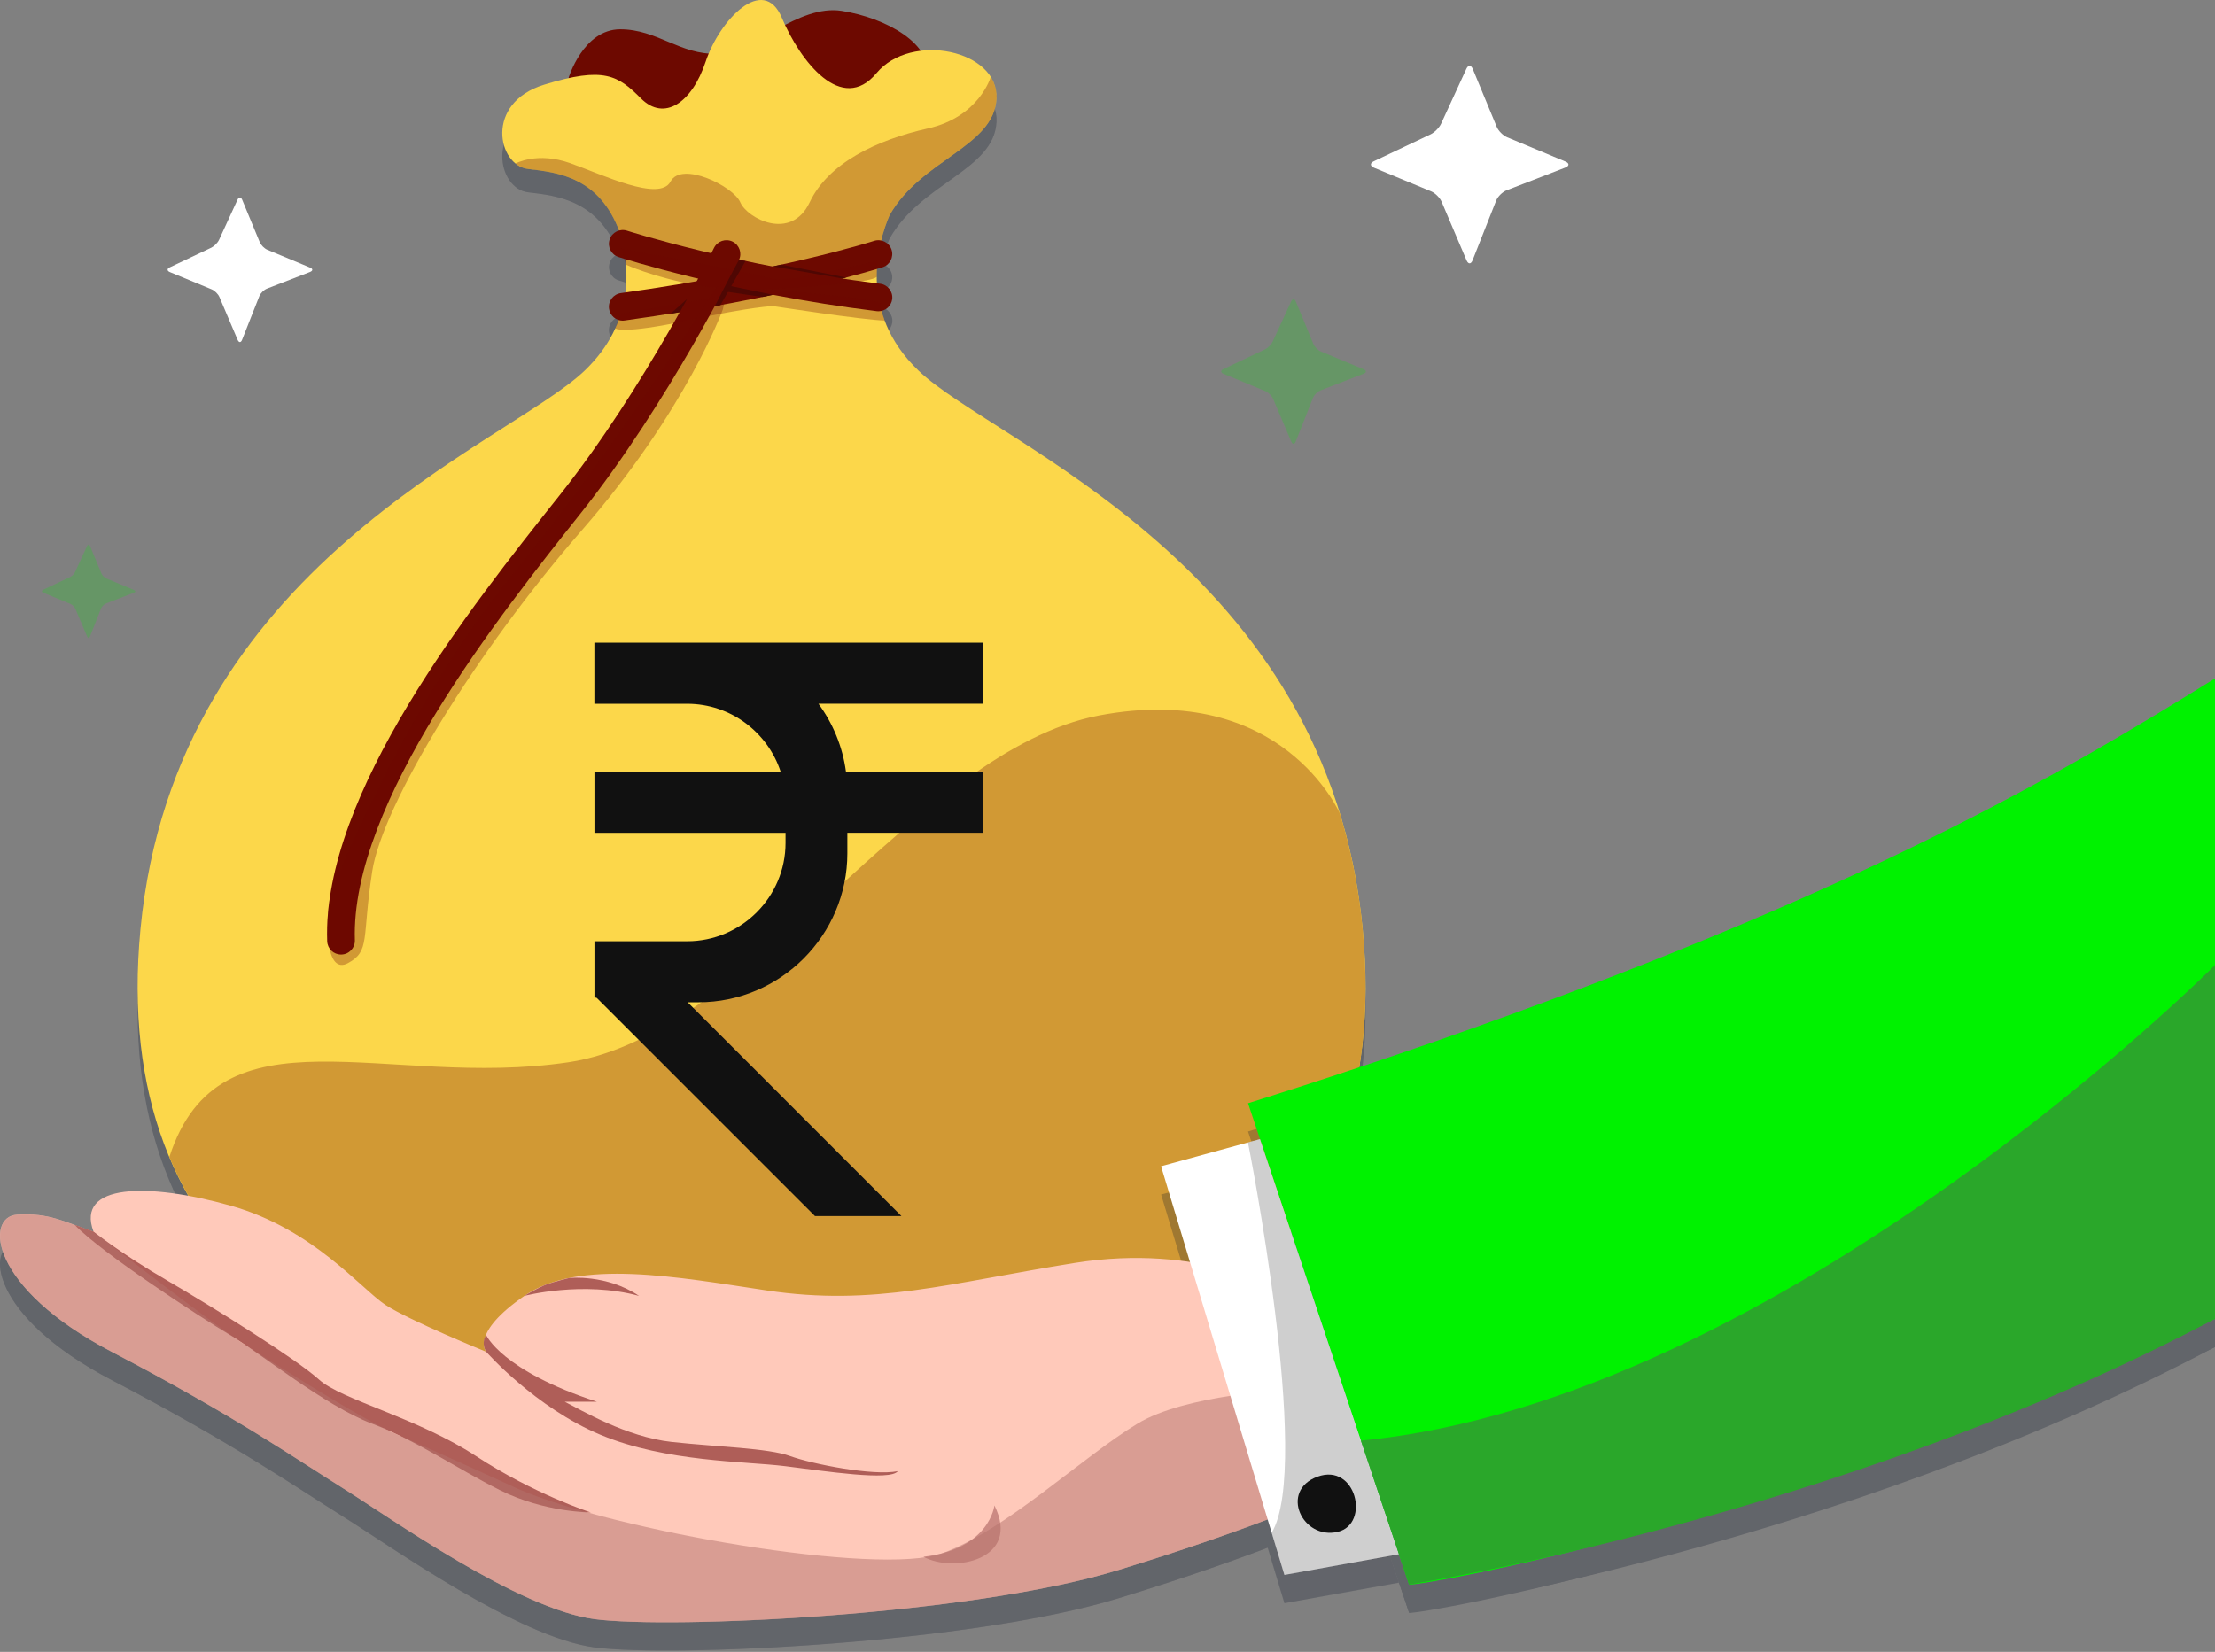 <svg width="370" height="276" viewBox="0 0 370 276" fill="none" xmlns="http://www.w3.org/2000/svg">
<rect x="0" y="0" width="370" height="276" fill="#808080" stroke="none"/>
<g clip-path="url(#clip0_9_880)">
<g opacity="0.25">
<path d="M94.965 16.948C94.965 16.948 97.41 8.795 103.606 8.795C109.802 8.795 113.63 13.101 119.796 12.877C125.963 12.652 133.288 4.557 140.614 5.717C147.939 6.876 156.035 11.24 154.875 16.958C153.726 22.677 109.841 32.632 94.965 16.948Z" fill="#081228"/>
<path d="M227.626 159.146C221.82 98.232 166.371 78.184 153.454 65.852C143.196 56.052 146.694 44.323 148.574 39.9C153.824 30.529 166.069 28.454 166.459 20.359C166.849 12.264 152.197 9.176 146.411 16.121C140.625 23.057 133.689 14.193 130.601 6.867C127.513 -0.459 120.187 7.247 117.878 14.193C115.57 21.128 110.942 24.216 107.085 20.359C103.227 16.501 100.918 14.962 90.894 18.05C80.87 21.138 83.179 31.542 88.196 32.127C93.203 32.711 100.149 33.471 103.539 42.745C105.185 48.258 106.15 57.727 97.635 65.852C84.718 78.184 29.26 98.232 23.464 159.146C18.213 214.224 56.848 239.571 115.842 242.659C115.842 242.737 115.842 242.825 115.842 242.903C119.125 242.981 122.359 243 125.545 242.971C128.73 243.01 131.964 242.981 135.247 242.903C135.247 242.825 135.247 242.737 135.247 242.659C194.242 239.571 232.876 214.224 227.626 159.146Z" fill="#081228"/>
<path fill-rule="evenodd" clip-rule="evenodd" d="M164.254 121.489V111.28H116.657H105.63H99.288V112.117V121.489H107.5H113.121H114.787C122.054 121.489 128.249 126.272 130.402 132.838H99.298V143.047H131.22V144.732C131.22 153.772 123.827 161.166 114.787 161.166H113.121H107.5H104.646L104.626 161.146L104.607 161.166H99.298V166.475V170.245V170.537C99.424 170.566 99.551 170.595 99.678 170.625L126.847 197.794L136.14 207.087H150.548L150.567 207.067L114.865 171.365H116.667C130.353 171.365 141.546 160.162 141.546 146.476V143.037H164.254V132.828H141.313C140.748 128.629 139.121 124.752 136.715 121.479H140.923H164.254V121.489Z" fill="#081228"/>
<path opacity="0.3" d="M227.624 159.145C226.962 152.19 225.647 145.78 223.825 139.848C223.825 139.848 214.249 117.618 183.603 123.443C152.956 129.268 125.456 176.836 94.965 181.385C64.494 185.934 36.653 171.283 28.294 197.215C40.462 226.206 72.686 240.399 115.831 242.649C115.831 242.727 115.831 242.815 115.831 242.893C119.114 242.971 122.348 242.99 125.534 242.961C128.719 243 131.953 242.971 135.236 242.893C135.236 242.815 135.236 242.727 135.236 242.649C194.24 239.571 232.875 214.224 227.624 159.145Z" fill="#081228"/>
<path opacity="0.3" d="M146.942 45.155C147.38 42.963 148.043 41.132 148.569 39.895C153.819 30.523 166.064 28.448 166.454 20.353C166.522 19.009 166.162 17.801 165.499 16.749C165.499 16.749 163.59 23.431 154.998 25.36C146.406 27.289 138.36 31.147 135.252 37.703C132.144 44.259 124.819 40.401 123.66 37.703C122.5 35.004 113.84 30.767 112.009 34.235C110.168 37.703 100.67 33.075 95.205 31.147C89.74 29.218 86.116 31.215 86.116 31.215C86.72 31.702 87.431 32.023 88.191 32.121C93.198 32.705 100.144 33.465 103.534 42.739C103.768 43.509 103.972 44.366 104.157 45.282L121.955 49.86L146.942 45.155Z" fill="#081228"/>
<path d="M146.746 55.914C146.649 55.914 146.551 55.904 146.464 55.895C122.188 52.904 103.514 46.903 103.328 46.845C102.111 46.455 101.448 45.15 101.838 43.932C102.228 42.714 103.533 42.052 104.751 42.442C104.936 42.5 123.221 48.364 147.029 51.306C148.295 51.462 149.201 52.612 149.045 53.888C148.889 55.047 147.896 55.914 146.746 55.914Z" fill="#081228"/>
<path d="M104.024 57.471C102.885 57.471 101.901 56.633 101.735 55.474C101.56 54.207 102.446 53.038 103.703 52.863C130.171 49.19 145.864 44.193 146.02 44.134C147.238 43.745 148.543 44.417 148.933 45.625C149.322 46.843 148.66 48.148 147.442 48.538C146.789 48.742 131.242 53.7 104.336 57.441C104.239 57.461 104.132 57.471 104.024 57.471Z" fill="#081228"/>
<path d="M56.962 163.385C55.715 163.385 54.692 162.401 54.653 161.144C53.845 136.488 78.598 105.364 93.385 86.768C107.773 68.688 119.151 45.562 119.268 45.328C119.833 44.178 121.217 43.711 122.366 44.266C123.516 44.831 123.993 46.214 123.428 47.364C123.311 47.597 111.719 71.162 97.009 89.651C83.556 106.563 58.52 138.037 59.28 160.998C59.319 162.274 58.326 163.346 57.04 163.385C57.011 163.385 56.981 163.385 56.962 163.385Z" fill="#081228"/>
<path opacity="0.3" d="M104.556 48.114C104.556 48.114 108.754 50.111 116.518 51.592C124.282 53.073 137.628 51.592 137.628 51.592C137.628 51.592 145.431 51.037 146.444 50.179C146.473 48.845 146.6 47.364 146.6 47.364C146.6 47.364 131.764 51.27 129.133 50.442C126.503 49.614 103.806 45.416 103.806 45.416L104.556 48.114Z" fill="#081228"/>
<path opacity="0.3" d="M102.773 58.774C102.773 58.774 103.786 59.835 114.784 57.468C125.782 55.101 129.133 55.052 129.133 55.052C129.133 55.052 144.184 57.381 147.778 57.468C147.778 57.468 147.038 55.627 147.174 54.663C147.311 53.698 127.516 52.208 127.516 52.208L103.708 56.299L102.773 58.774Z" fill="#081228"/>
<path opacity="0.3" d="M120.744 55.61C120.744 55.61 114.685 72.453 97.16 92.54C79.635 112.636 63.913 138.227 62.179 149.498C60.445 160.779 61.886 162.795 58.126 164.821C54.366 166.848 54.405 158.11 55.009 154.554C55.613 150.998 68.54 120.868 85.013 100.625C101.495 80.382 113.877 60.782 119.39 52.23C122.537 48.995 120.744 55.61 120.744 55.61Z" fill="#081228"/>
<path d="M123.417 47.367L124.528 47.513C124.528 47.513 121.05 53.66 120.329 54.897C119.394 55.072 119.394 55.072 119.394 55.072C119.394 55.072 122.316 49.315 123.417 47.367Z" fill="#081228"/>
<path d="M121.54 51.587L129.129 53.156L127.395 53.516L120.742 52.552L121.54 51.587Z" fill="#081228"/>
<path d="M113.552 56.06L114.78 53.848L112.003 56.313L113.552 56.06Z" fill="#081228"/>
<path d="M129.13 48.413L140.732 50.44L141.365 50.274L130.494 48.111L129.13 48.413Z" fill="#081228"/>
</g>
<path d="M94.965 13.048C94.965 13.048 97.41 4.894 103.606 4.894C109.802 4.894 113.63 9.2 119.796 8.976C125.963 8.752 133.288 0.657 140.614 1.816C147.939 2.975 156.035 7.339 154.875 13.058C153.726 18.776 109.841 28.732 94.965 13.048Z" fill="#6D0900"/>
<path d="M227.626 155.245C221.82 94.332 166.371 74.284 153.454 61.951C143.196 52.151 146.694 40.422 148.574 36C153.824 26.628 166.069 24.553 166.459 16.458C166.849 8.363 152.197 5.275 146.411 12.221C140.625 19.157 133.689 10.292 130.601 2.966C127.513 -4.359 120.187 3.346 117.878 10.292C115.57 17.228 110.942 20.316 107.085 16.458C103.227 12.601 100.918 11.062 90.894 14.149C80.87 17.238 83.179 27.642 88.196 28.226C93.203 28.811 100.149 29.57 103.539 38.844C105.185 44.358 106.15 53.827 97.635 61.951C84.718 74.284 29.26 94.332 23.464 155.245C18.213 210.323 56.848 235.671 115.842 238.759C115.842 238.836 115.842 238.924 115.842 239.002C119.125 239.08 122.359 239.1 125.545 239.07C128.73 239.109 131.964 239.08 135.247 239.002C135.247 238.924 135.247 238.836 135.247 238.759C194.242 235.671 232.876 210.323 227.626 155.245Z" fill="#FCD74A"/>
<path d="M227.624 155.245C226.962 148.289 225.647 141.88 223.825 135.947C223.825 135.947 214.249 113.717 183.603 119.542C152.956 125.368 125.456 172.935 94.965 177.485C64.494 182.034 36.653 167.383 28.294 193.314C40.462 222.305 72.686 236.498 115.831 238.749C115.831 238.827 115.831 238.914 115.831 238.992C119.114 239.07 122.348 239.09 125.534 239.06C128.719 239.099 131.953 239.07 135.236 238.992C135.236 238.914 135.236 238.827 135.236 238.749C194.24 235.67 232.875 210.323 227.624 155.245Z" fill="#D19934"/>
<path fill-rule="evenodd" clip-rule="evenodd" d="M164.254 117.588V107.379H116.657H105.63H99.288V108.217V117.588H107.5H113.121H114.787C122.054 117.588 128.249 122.371 130.402 128.937H99.298V139.146H131.22V140.831C131.22 149.871 123.827 157.265 114.787 157.265H113.121H107.5H104.646L104.626 157.246L104.607 157.265H99.298V162.574V166.344V166.636C99.424 166.666 99.551 166.695 99.678 166.724L126.847 193.893L136.14 203.186H150.548L150.567 203.167L114.865 167.464H116.667C130.353 167.464 141.546 156.262 141.546 142.575V139.136H164.254V128.927H141.313C140.748 124.729 139.121 120.852 136.715 117.578H140.923H164.254V117.588Z" fill="#111111"/>
<path opacity="0.3" d="M146.942 41.254C147.381 39.062 148.043 37.231 148.569 35.994C153.82 26.623 166.065 24.548 166.454 16.453C166.523 15.108 166.162 13.9 165.5 12.848C165.5 12.848 163.59 19.531 154.998 21.46C146.406 23.389 138.36 27.246 135.252 33.802C132.145 40.358 124.819 36.501 123.66 33.802C122.501 31.104 113.841 26.866 112.009 30.334C110.168 33.802 100.67 29.175 95.205 27.246C89.74 25.317 86.117 27.314 86.117 27.314C86.721 27.801 87.432 28.123 88.191 28.22C93.198 28.805 100.144 29.565 103.534 38.839C103.768 39.608 103.973 40.465 104.158 41.381L121.955 45.959L146.942 41.254Z" fill="#6D0900"/>
<path d="M146.737 52.013C146.64 52.013 146.542 52.004 146.455 51.994C122.179 49.003 103.505 43.002 103.32 42.944C102.102 42.554 101.439 41.249 101.829 40.031C102.219 38.814 103.524 38.151 104.742 38.541C104.927 38.599 123.212 44.464 147.02 47.406C148.286 47.562 149.192 48.711 149.036 49.987C148.88 51.146 147.887 52.013 146.737 52.013Z" fill="#6D0900"/>
<path d="M104.024 53.578C102.885 53.578 101.901 52.741 101.735 51.581C101.56 50.315 102.446 49.146 103.703 48.971C130.171 45.298 145.864 40.301 146.02 40.242C147.238 39.853 148.543 40.525 148.933 41.733C149.322 42.951 148.66 44.256 147.442 44.646C146.789 44.85 131.242 49.809 104.336 53.549C104.239 53.569 104.132 53.578 104.024 53.578Z" fill="#6D0900"/>
<path d="M56.962 159.484C55.715 159.484 54.692 158.5 54.653 157.243C53.845 132.588 78.598 101.464 93.385 82.867C107.773 64.787 119.151 41.661 119.268 41.427C119.833 40.277 121.217 39.81 122.366 40.365C123.516 40.93 123.993 42.313 123.428 43.463C123.311 43.697 111.719 67.261 97.009 85.751C83.556 102.662 58.52 134.136 59.28 157.097C59.319 158.373 58.326 159.445 57.04 159.484C57.011 159.484 56.981 159.484 56.962 159.484Z" fill="#6D0900"/>
<path opacity="0.3" d="M104.556 44.213C104.556 44.213 108.754 46.21 116.518 47.691C124.282 49.172 137.628 47.691 137.628 47.691C137.628 47.691 145.431 47.136 146.444 46.279C146.473 44.944 146.6 43.463 146.6 43.463C146.6 43.463 131.764 47.37 129.133 46.542C126.503 45.714 103.806 41.515 103.806 41.515L104.556 44.213Z" fill="#6D0900"/>
<path opacity="0.3" d="M102.768 54.864C102.768 54.864 103.781 55.926 114.779 53.559C125.778 51.191 129.129 51.143 129.129 51.143C129.129 51.143 144.179 53.471 147.774 53.559C147.774 53.559 147.033 51.717 147.17 50.753C147.306 49.789 127.512 48.298 127.512 48.298L103.703 52.39L102.768 54.864Z" fill="#6D0900"/>
<path opacity="0.3" d="M120.74 51.709C120.74 51.709 114.681 68.552 97.156 88.639C79.631 108.736 63.908 134.326 62.174 145.597C60.44 156.878 61.882 158.894 58.122 160.921C54.361 162.947 54.4 154.209 55.004 150.653C55.608 147.097 68.535 116.967 85.008 96.724C101.491 76.482 113.872 56.882 119.386 48.329C122.532 45.094 120.74 51.709 120.74 51.709Z" fill="#6D0900"/>
<path d="M123.417 43.466L124.528 43.612C124.528 43.612 121.05 49.759 120.329 50.996C119.394 51.171 119.394 51.171 119.394 51.171C119.394 51.171 122.316 45.414 123.417 43.466Z" fill="#4F0703"/>
<path d="M121.54 47.686L129.129 49.255L127.395 49.615L120.742 48.651L121.54 47.686Z" fill="#4F0703"/>
<path d="M113.552 52.168L114.779 49.956L112.003 52.421L113.552 52.168Z" fill="#4F0703"/>
<path d="M129.125 44.513L140.727 46.539L141.361 46.373L130.489 44.211L129.125 44.513Z" fill="#4F0703"/>
<g opacity="0.25">
<path d="M369.999 118.081C344.35 134.008 310.42 154.105 239.434 178.838C222.728 184.654 208.476 189.057 208.476 189.057C208.476 189.057 233.648 264.446 235.382 269.473C236.843 269.814 300.455 258.874 369.999 225.071V118.081Z" fill="#081228"/>
<path d="M244.539 252.015C251.007 249.647 253.384 259.925 247.929 261.23C242.006 262.633 238.139 254.352 244.539 252.015Z" fill="#081228"/>
<path d="M260.845 247.776C267.313 245.409 269.69 255.686 264.235 256.992C258.312 258.394 254.445 250.114 260.845 247.776Z" fill="#081228"/>
<path d="M214.019 220.336C214.019 220.336 200.517 212.368 179.524 215.728C158.531 219.089 146.033 223.025 128.128 220.336C113.155 218.086 96.673 214.959 87.594 221.232C78.515 227.496 81.203 230.574 81.203 230.574C81.203 230.574 68.423 225.372 64.39 222.742C60.357 220.102 52.281 210.01 38.497 206.153C24.713 202.285 12.604 202.441 15.624 210.507C10.578 208.822 8.23 207.331 2.853 207.662C-2.525 207.994 -1.852 219.869 18.653 230.574C39.159 241.28 49.251 248.343 57.317 253.389C65.383 258.435 86.571 273.564 99.342 275.249C112.123 276.924 161.882 274.664 186.762 267.056C211.642 259.448 224.364 253.408 224.364 253.408L214.671 221.788" fill="#081228"/>
<path d="M15.632 210.514C15.632 210.514 20.006 214.06 28.082 218.765C36.148 223.47 49.601 231.877 53.302 235.238C57.004 238.599 69.775 241.628 79.526 248.019C89.278 254.409 98.688 257.429 98.688 257.429C98.688 257.429 90.953 257.429 83.559 253.727C76.166 250.026 69.775 245.496 62.04 242.554C54.306 239.602 43.551 230.864 38.505 227.834C33.459 224.805 17.045 214.128 12.476 209.384C15.632 210.514 15.632 210.514 15.632 210.514Z" fill="#081228"/>
<path d="M87.588 221.237C87.588 221.237 97.339 218.665 106.749 221.237C101.323 217.574 95.079 218.246 95.079 218.246C95.079 218.246 92.41 218.909 91.553 219.221C89.76 219.873 87.588 221.237 87.588 221.237Z" fill="#081228"/>
<path d="M81.189 227.757C81.189 227.757 83.742 233.718 99.708 238.93H94.331C97.019 240.274 104.54 244.814 112.206 245.652C119.873 246.489 128.289 246.665 131.981 248.009C135.683 249.353 145.931 251.37 149.964 250.532C148.785 252.217 137.865 250.532 131.134 249.694C124.412 248.857 111.3 249.022 100.37 244.483C89.44 239.943 81.209 230.582 81.209 230.582C81.209 230.582 80.303 229.296 81.189 227.757Z" fill="#081228"/>
<path d="M166.114 256.255C166.114 256.255 165.354 263.571 154.259 264.827C159.305 267.604 170.644 265.334 166.114 256.255Z" fill="#081228"/>
<path opacity="0.5" d="M186.781 267.068C211.66 259.46 224.383 253.42 224.383 253.42L219.239 236.645C214.125 236.85 197.867 237.863 190.054 242.568C180.722 248.198 168.058 260.404 157.371 264.262C146.685 268.12 102.683 260.502 86.619 253.527C86.619 253.527 72.991 247.283 66.678 244.575C60.366 241.857 46.397 232.904 41.156 229.582C35.915 226.261 16.432 211.142 16.432 211.142C16.432 211.142 15.974 210.85 15.204 210.382C10.45 208.765 8.083 207.362 2.862 207.684C-2.515 208.015 -1.843 219.89 18.663 230.596C39.168 241.301 49.26 248.364 57.326 253.41C65.392 258.456 86.58 273.585 99.351 275.27C112.142 276.936 161.901 274.676 186.781 267.068Z" fill="#081228"/>
<path d="M210.478 195.064L193.956 199.584L214.559 267.862L233.692 264.423L210.478 195.064Z" fill="#081228"/>
<path d="M220.075 251.456C226.543 249.089 228.92 259.366 223.465 260.671C217.542 262.074 213.675 253.794 220.075 251.456Z" fill="#081228"/>
<path d="M369.995 165.963C369.995 165.963 297.636 238.624 227.331 245.414C233.683 264.4 235.378 269.456 235.378 269.456C235.378 269.456 307.095 258.429 369.995 225.054C369.995 191.69 369.995 165.963 369.995 165.963Z" fill="#081228"/>
<path opacity="0.2" d="M210.469 195.064L208.463 195.609C208.463 195.609 219.237 249.597 212.418 260.829C214.2 266.722 214.541 267.872 214.541 267.872L233.673 264.472L210.469 195.064Z" fill="#081228"/>
</g>
<path d="M369.999 113.355C344.35 129.283 310.42 149.379 239.434 174.113C222.728 179.929 208.476 184.332 208.476 184.332C208.476 184.332 233.648 259.721 235.382 264.747C236.843 265.088 300.455 254.149 369.999 220.346V113.355Z" fill="#00F200"/>
<path d="M244.53 247.282C250.998 244.915 253.375 255.192 247.92 256.497C241.997 257.91 238.13 249.63 244.53 247.282Z" fill="white"/>
<path d="M260.841 243.049C267.309 240.682 269.686 250.959 264.231 252.265C258.308 253.667 254.441 245.397 260.841 243.049Z" fill="white"/>
<path d="M214.019 215.619C214.019 215.619 200.517 207.651 179.524 211.012C158.541 214.373 146.033 218.308 128.128 215.619C113.155 213.369 96.673 210.242 87.594 216.516C78.515 222.779 81.203 225.858 81.203 225.858C81.203 225.858 68.423 220.656 64.39 218.026C60.357 215.386 52.281 205.293 38.497 201.436C24.713 197.569 12.604 197.724 15.624 205.79C10.578 204.105 8.23 202.615 2.853 202.946C-2.525 203.277 -1.852 215.152 18.653 225.858C39.159 236.564 49.251 243.626 57.317 248.672C65.383 253.718 86.571 268.847 99.342 270.532C112.123 272.208 161.882 269.948 186.762 262.34C211.642 254.731 224.364 248.692 224.364 248.692L214.671 217.071" fill="#FFC9BA"/>
<path d="M15.632 205.789C15.632 205.789 20.006 209.334 28.082 214.04C36.148 218.745 49.601 227.152 53.302 230.512C57.004 233.873 69.775 236.903 79.526 243.293C89.278 249.684 98.688 252.703 98.688 252.703C98.688 252.703 90.953 252.704 83.559 249.002C76.166 245.3 69.775 240.77 62.04 237.828C54.306 234.877 43.551 226.139 38.505 223.109C33.459 220.079 17.045 209.403 12.476 204.659C15.632 205.789 15.632 205.789 15.632 205.789Z" fill="#AF5E58"/>
<path d="M87.588 216.52C87.588 216.52 97.339 213.949 106.749 216.52C101.323 212.857 95.079 213.53 95.079 213.53C95.079 213.53 92.41 214.192 91.553 214.504C89.76 215.156 87.588 216.52 87.588 216.52Z" fill="#AF5E58"/>
<path d="M81.189 223.031C81.189 223.031 83.742 228.993 99.708 234.204H94.331C97.019 235.549 104.54 240.088 112.206 240.926C119.873 241.764 128.289 241.939 131.981 243.283C135.683 244.628 145.931 246.644 149.964 245.806C148.785 247.492 137.865 245.807 131.134 244.969C124.412 244.131 111.3 244.297 100.37 239.757C89.44 235.218 81.209 225.856 81.209 225.856C81.209 225.856 80.303 224.57 81.189 223.031Z" fill="#AF5E58"/>
<path d="M166.11 251.529C166.11 251.529 165.35 258.845 154.254 260.102C159.3 262.878 170.639 260.608 166.11 251.529Z" fill="#CC8A83"/>
<path opacity="0.5" d="M186.781 262.342C211.66 254.734 224.383 248.694 224.383 248.694L219.239 231.919C214.125 232.124 197.867 233.137 190.054 237.842C180.722 243.473 168.058 255.679 157.371 259.536C146.685 263.394 102.683 255.776 86.619 248.801C86.619 248.801 72.991 242.557 66.678 239.849C60.366 237.131 46.397 228.179 41.156 224.857C35.915 221.535 16.432 206.416 16.432 206.416C16.432 206.416 15.974 206.124 15.204 205.656C10.45 204.039 8.083 202.637 2.862 202.958C-2.515 203.289 -1.843 215.164 18.663 225.87C39.168 236.576 49.26 243.638 57.326 248.684C65.392 253.731 86.58 268.859 99.351 270.544C112.142 272.22 161.901 269.95 186.781 262.342Z" fill="#B5726D"/>
<path d="M210.469 190.331L193.947 194.861L214.551 263.139L233.683 259.69L210.469 190.331Z" fill="white"/>
<path d="M220.075 246.73C226.543 244.363 228.92 254.64 223.465 255.946C217.542 257.349 213.675 249.078 220.075 246.73Z" fill="#111111"/>
<path d="M369.995 161.255C369.995 161.255 297.636 233.916 227.331 240.706C233.683 259.692 235.378 264.748 235.378 264.748C235.378 264.748 307.095 253.721 369.995 220.346C369.995 186.972 369.995 161.255 369.995 161.255Z" fill="#2AA72A"/>
<path opacity="0.2" d="M210.469 190.338L208.463 190.884C208.463 190.884 219.237 244.871 212.418 256.103C214.2 261.997 214.541 263.146 214.541 263.146L233.673 259.746L210.469 190.338Z" fill="#111111"/>
<path fill-rule="evenodd" clip-rule="evenodd" d="M40.439 56.778C40.244 57.275 39.913 57.285 39.698 56.788L36.649 49.618C36.435 49.121 35.86 48.556 35.373 48.352L28.379 45.459C27.882 45.254 27.872 44.894 28.359 44.669L35.305 41.377C35.792 41.143 36.367 40.559 36.591 40.072L39.679 33.36C39.903 32.873 40.254 32.882 40.458 33.379L43.39 40.461C43.595 40.958 44.17 41.533 44.666 41.737L51.797 44.709C52.294 44.913 52.284 45.244 51.788 45.439L44.589 48.225C44.092 48.42 43.517 48.985 43.322 49.482L40.439 56.778Z" fill="white"/>
<path fill-rule="evenodd" clip-rule="evenodd" d="M216.439 73.778C216.244 74.275 215.913 74.284 215.698 73.787L212.649 66.618C212.435 66.121 211.86 65.556 211.373 65.351L204.379 62.458C203.882 62.254 203.872 61.893 204.359 61.669L211.305 58.377C211.792 58.143 212.367 57.558 212.591 57.071L215.679 50.359C215.903 49.872 216.254 49.882 216.458 50.379L219.39 57.461C219.595 57.958 220.17 58.532 220.667 58.737L227.797 61.708C228.294 61.913 228.284 62.244 227.788 62.439L220.589 65.225C220.092 65.42 219.517 65.985 219.322 66.481L216.439 73.778Z" fill="#00F200" fill-opacity="0.2"/>
<path fill-rule="evenodd" clip-rule="evenodd" d="M15.036 106.342C14.909 106.663 14.695 106.663 14.558 106.351L12.59 101.724C12.454 101.403 12.084 101.033 11.762 100.906L7.242 99.035C6.921 98.899 6.921 98.675 7.233 98.529L11.714 96.405C12.025 96.259 12.405 95.879 12.542 95.567L14.539 91.233C14.685 90.921 14.909 90.921 15.045 91.242L16.945 95.821C17.081 96.142 17.451 96.513 17.763 96.649L22.371 98.568C22.692 98.704 22.683 98.909 22.361 99.035L17.705 100.838C17.383 100.964 17.013 101.325 16.886 101.646L15.036 106.342Z" fill="#00F200" fill-opacity="0.2"/>
<path fill-rule="evenodd" clip-rule="evenodd" d="M245.986 43.484C245.72 44.163 245.268 44.176 244.975 43.498L240.812 33.703C240.519 33.024 239.734 32.252 239.069 31.973L229.517 28.02C228.839 27.74 228.826 27.248 229.491 26.942L238.976 22.444C239.641 22.124 240.426 21.326 240.732 20.66L244.949 11.491C245.255 10.825 245.734 10.839 246.013 11.518L250.017 21.193C250.297 21.871 251.081 22.657 251.76 22.936L261.498 26.995C262.176 27.275 262.163 27.727 261.484 27.993L251.654 31.799C250.975 32.066 250.19 32.837 249.924 33.516L245.986 43.484Z" fill="white"/>
</g>
<defs>
<clipPath id="clip0_9_880">
<rect width="370" height="276" fill="white"/>
</clipPath>
</defs>
</svg>
